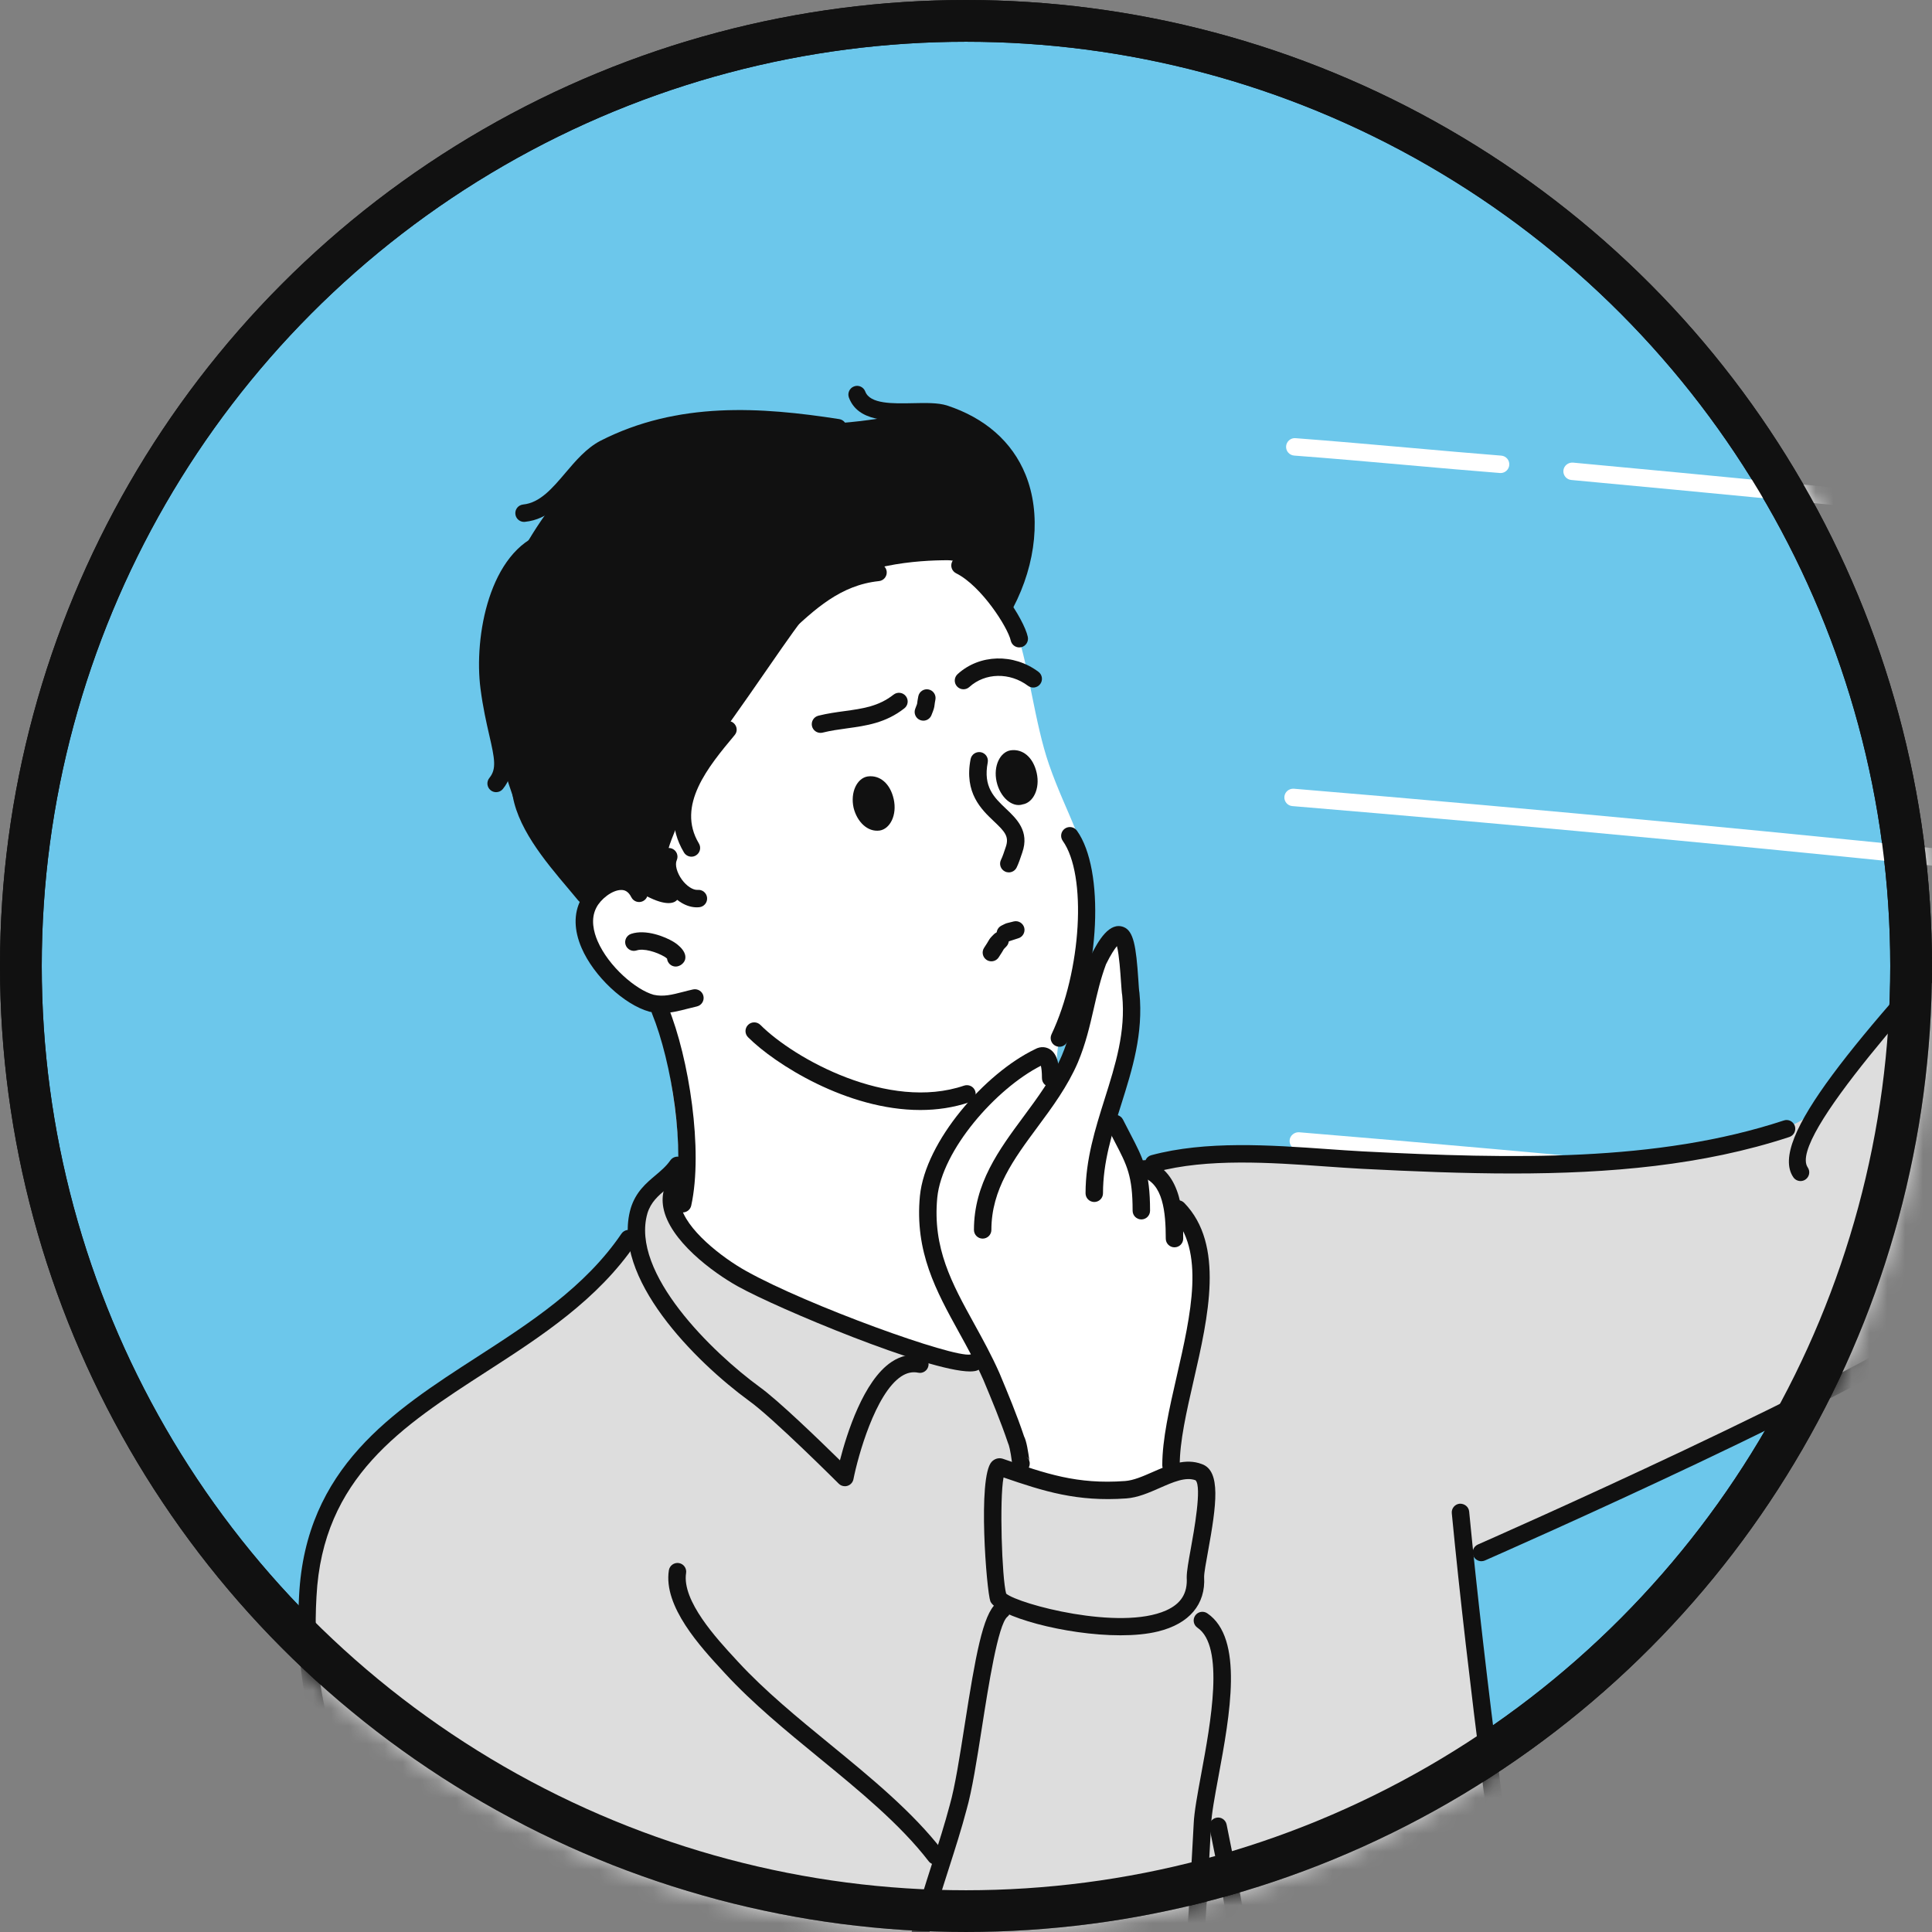<svg width="108" height="108" viewBox="0 0 108 108" fill="none" xmlns="http://www.w3.org/2000/svg">
<rect x="0" y="0" width="108" height="108" fill="#808080" stroke="none"/>
<circle cx="54" cy="54" r="52.833" fill="#6CC7EB" stroke="#111111" stroke-width="2.333"/>
<mask id="mask0_288_16026" style="mask-type:alpha" maskUnits="userSpaceOnUse" x="0" y="0" width="108" height="108">
<circle cx="54" cy="54" r="52.833" fill="#6CC7EB" stroke="#111111" stroke-width="2.333"/>
</mask>
<g mask="url(#mask0_288_16026)">
<path d="M118.199 68.556C118.183 68.556 118.166 68.555 118.149 68.553L113.454 68.087C101.167 66.864 87.239 65.476 72.535 64.265C72.267 64.244 72.068 64.008 72.09 63.74C72.112 63.471 72.368 63.278 72.615 63.294C87.328 64.505 101.259 65.892 113.55 67.117L118.246 67.584C118.514 67.61 118.709 67.849 118.683 68.117C118.658 68.368 118.446 68.556 118.199 68.556Z" fill="white"/>
<path d="M114.494 49.06C114.477 49.06 114.459 49.059 114.442 49.057C100.43 47.572 86.232 46.228 72.242 45.061C71.975 45.04 71.775 44.803 71.798 44.535C71.82 44.267 72.059 44.073 72.324 44.09C86.32 45.257 100.525 46.601 114.544 48.088C114.812 48.116 115.006 48.356 114.978 48.624C114.951 48.874 114.74 49.06 114.494 49.06Z" fill="white"/>
<path d="M133.309 31.415C133.291 31.415 133.273 31.414 133.254 31.412C118.884 29.839 103.603 28.297 87.835 26.831C87.567 26.807 87.37 26.569 87.395 26.301C87.419 26.033 87.662 25.844 87.925 25.86C103.698 27.327 118.985 28.87 133.361 30.443C133.629 30.473 133.822 30.714 133.792 30.981C133.765 31.23 133.553 31.415 133.309 31.415Z" fill="white"/>
<path d="M83.885 26.443C83.871 26.443 83.858 26.442 83.846 26.441C82.163 26.309 80.442 26.157 78.698 26.001C76.602 25.816 74.473 25.627 72.345 25.467C72.076 25.446 71.874 25.213 71.894 24.945C71.915 24.676 72.15 24.472 72.417 24.494C74.55 24.655 76.684 24.845 78.785 25.03C80.525 25.184 82.243 25.337 83.922 25.47C84.19 25.491 84.391 25.725 84.369 25.994C84.349 26.249 84.136 26.443 83.885 26.443Z" fill="white"/>
<path fill-rule="evenodd" clip-rule="evenodd" d="M29.586 113.788C29.001 111.449 25.979 109.694 23.834 107.16C21.105 104.04 19.155 100.043 17.693 95.852C16.913 93.609 16.913 89.515 17.498 86.493C17.985 84.056 18.96 82.594 19.74 81.716C20.032 81.326 21.69 79.864 23.639 78.402C26.076 76.647 29.196 74.698 31.633 72.748C33.68 71.091 34.46 70.019 35.142 69.044C35.337 68.751 35.435 67.874 36.02 66.997C36.605 66.022 37.677 65.144 37.969 65.047C43.721 62.415 56.979 66.314 64.582 64.754C65.46 64.559 67.117 64.169 69.651 64.267C74.331 64.462 81.447 65.242 87.881 64.949C92.657 64.754 98.019 63.78 100.164 62.902C100.358 62.805 101.138 62.512 101.821 61.635C102.893 60.465 104.355 58.418 106.207 56.273C108.255 53.934 110.789 51.302 113.129 48.377C115.176 45.843 117.418 42.431 119.27 40.286C120.05 39.311 120.83 38.434 121.512 37.654C121.902 37.167 121.512 36.387 121.902 35.997C123.169 34.535 124.632 31.025 125.022 31.025C126.094 30.928 125.509 31.708 125.899 32.585C126.386 33.56 127.751 34.242 128.434 34.73C130.286 36.094 131.261 36.289 131.066 36.874C130.773 37.752 129.701 39.019 128.531 41.261C128.239 41.846 128.044 43.211 127.459 44.575C125.314 49.645 121.902 56.371 118.685 61.635C115.176 67.192 111.959 71.091 111.374 71.968C111.082 72.456 107.67 74.893 102.991 77.232C98.506 79.474 92.462 82.301 88.173 84.251C84.469 85.908 82.324 86.786 82.129 87.273C81.837 87.955 84.761 109.207 85.444 114.666C86.808 125.876 88.953 138.159 89.245 146.445C89.343 148.687 90.22 151.807 87.588 153.269C86.516 153.854 86.321 154.634 84.664 155.121C76.475 157.461 61.853 159.215 52.299 159.508C48.205 159.703 44.696 159.118 43.623 159.02C40.114 158.63 39.237 159.508 38.944 156.193C38.652 152.976 36.215 140.499 33.778 130.165C32.023 122.367 30.171 116.225 29.586 113.788Z" fill="#DDDDDD"/>
<path fill-rule="evenodd" clip-rule="evenodd" d="M27.149 36.582C27.636 33.365 29.488 29.466 32.413 26.444C33.875 24.884 36.02 24.202 37.092 23.909C39.529 23.227 43.916 24.299 49.57 23.324C51.227 23.032 53.664 23.422 54.736 24.104C56.394 25.177 57.368 27.516 57.563 29.271C57.758 31.61 56.589 33.268 56.296 33.755C54.736 36.484 44.306 48.377 41.479 51.887C40.309 53.252 33.485 50.522 32.608 50.132C31.925 49.84 29.976 47.5 28.903 45.16C27.636 41.749 26.954 38.239 27.149 36.582Z" fill="#111111"/>
<path fill-rule="evenodd" clip-rule="evenodd" d="M37.774 49.449C36.605 48.084 37.677 47.012 38.262 44.965C38.652 43.21 39.724 41.943 41.284 39.701C42.746 37.654 44.793 34.534 45.865 33.364C47.718 31.512 51.422 31.317 52.982 31.317C54.541 31.317 56.199 33.754 56.881 35.509C57.466 37.069 57.856 40.481 58.636 42.723C59.611 45.55 60.878 47.305 60.878 49.742C60.878 51.594 59.903 55.688 59.318 57.638C59.026 58.71 58.733 61.342 60.293 58.223C60.488 57.833 60.78 55.591 61.365 54.226C61.95 52.861 62.633 52.276 62.73 52.374C63.12 52.471 63.217 54.908 62.925 57.443C62.633 59.295 61.95 61.245 61.755 62.414C61.658 62.999 64.095 64.754 65.752 67.191C66.922 68.946 67.409 71.578 67.214 72.065C66.727 73.528 66.044 76.549 65.654 78.987C65.46 80.351 66.044 81.326 65.07 82.204C62.925 84.153 56.491 83.471 56.784 82.106C57.076 80.936 54.931 76.355 54.736 76.355C53.566 76.355 44.208 73.625 39.919 70.701C38.457 69.726 37.287 68.751 37.579 67.776C37.969 66.509 38.067 64.754 37.774 62.317C37.482 59.782 36.8 56.566 36.507 56.273C35.922 55.786 34.752 55.688 34.265 55.201C32.998 54.226 32.51 52.959 32.315 51.984C32.023 50.229 34.07 48.669 35.24 49.547C37.969 51.399 38.262 50.034 37.774 49.449Z" fill="white"/>
<path d="M56.978 36.191C56.754 36.191 56.553 36.037 56.502 35.809C56.341 35.08 54.864 32.754 53.446 32.046C53.205 31.925 53.108 31.633 53.228 31.392C53.349 31.151 53.641 31.055 53.882 31.174C55.566 32.016 57.229 34.582 57.454 35.598C57.512 35.861 57.346 36.121 57.084 36.18C57.047 36.187 57.012 36.191 56.978 36.191Z" fill="#111111"/>
<path d="M51.442 62.05C47.349 62.05 43.31 59.477 41.817 57.982C41.626 57.792 41.626 57.484 41.817 57.293C42.007 57.103 42.315 57.103 42.506 57.293C44.397 59.185 49.677 62.124 53.896 60.686C54.15 60.603 54.428 60.736 54.515 60.991C54.602 61.246 54.466 61.523 54.21 61.609C53.304 61.918 52.371 62.05 51.442 62.05Z" fill="#111111"/>
<path d="M59.221 58.515C59.15 58.515 59.08 58.5 59.012 58.468C58.769 58.353 58.665 58.062 58.78 57.819C60.461 54.27 60.772 48.912 59.408 47.004C59.252 46.785 59.303 46.48 59.522 46.323C59.742 46.168 60.045 46.216 60.202 46.436C61.762 48.621 61.5 54.355 59.661 58.236C59.578 58.412 59.403 58.515 59.221 58.515Z" fill="#111111"/>
<path d="M36.998 56.63C36.778 56.63 36.548 56.608 36.303 56.554C34.882 56.16 33.191 54.565 32.512 52.994C32.081 51.998 32.065 51.065 32.468 50.295C32.84 49.552 33.789 48.775 34.729 48.775C35.35 48.775 35.858 49.111 36.163 49.719C36.282 49.96 36.185 50.252 35.945 50.373C35.703 50.494 35.411 50.396 35.291 50.155C35.11 49.792 34.883 49.75 34.729 49.75C34.215 49.75 33.569 50.273 33.336 50.739C33.001 51.379 33.19 52.106 33.406 52.606C34.024 54.034 35.553 55.334 36.54 55.609C37.087 55.73 37.57 55.605 38.18 55.448C38.36 55.401 38.545 55.353 38.741 55.31C39.007 55.254 39.264 55.418 39.322 55.68C39.38 55.943 39.215 56.203 38.952 56.262C38.768 56.303 38.594 56.347 38.425 56.391C37.953 56.513 37.499 56.63 36.998 56.63Z" fill="#111111"/>
<path d="M37.774 54.031C37.52 54.031 37.312 53.836 37.289 53.588C37.244 53.547 37.195 53.508 37.166 53.492C36.69 53.207 35.972 52.999 35.589 53.129C35.334 53.215 35.058 53.076 34.972 52.82C34.887 52.565 35.025 52.289 35.28 52.203C36.106 51.927 37.183 52.367 37.635 52.639C37.653 52.648 38.425 53.095 38.301 53.627C38.248 53.847 38.001 54.031 37.774 54.031Z" fill="#111111"/>
<path d="M56.393 48.767C56.32 48.767 56.246 48.751 56.176 48.716C55.935 48.596 55.837 48.303 55.957 48.063C56.046 47.884 56.134 47.614 56.223 47.347C56.426 46.764 56.169 46.487 55.566 45.917C54.86 45.247 53.89 44.33 54.257 42.436C54.308 42.17 54.565 42.002 54.828 42.049C55.093 42.1 55.265 42.356 55.215 42.62C54.949 43.99 55.575 44.582 56.237 45.21C56.828 45.769 57.564 46.466 57.145 47.661C57.042 47.97 56.935 48.285 56.829 48.497C56.745 48.668 56.572 48.767 56.393 48.767Z" fill="#111111"/>
<path d="M53.859 38.531C53.727 38.531 53.594 38.478 53.498 38.371C53.317 38.172 53.332 37.864 53.532 37.683C54.76 36.565 56.662 36.515 58.051 37.556C58.266 37.718 58.31 38.024 58.149 38.239C57.987 38.456 57.681 38.498 57.466 38.337C56.449 37.574 55.07 37.6 54.187 38.404C54.093 38.489 53.976 38.531 53.859 38.531Z" fill="#111111"/>
<path fill-rule="evenodd" clip-rule="evenodd" d="M47.717 45.16C47.522 44.283 47.912 43.503 48.497 43.405C49.179 43.308 49.764 43.795 49.959 44.673C50.154 45.55 49.764 46.33 49.179 46.427C48.497 46.525 47.912 45.94 47.717 45.16Z" fill="#111111"/>
<path fill-rule="evenodd" clip-rule="evenodd" d="M55.711 43.698C55.516 42.821 55.906 42.041 56.491 41.944C57.173 41.846 57.758 42.333 57.953 43.211C58.148 44.088 57.758 44.868 57.173 44.965C56.588 45.16 55.906 44.575 55.711 43.698Z" fill="#111111"/>
<path d="M38.164 67.776C38.13 67.776 38.094 67.772 38.06 67.765C37.796 67.708 37.63 67.448 37.688 67.185C38.325 64.273 37.559 59.388 36.446 56.653C36.344 56.403 36.464 56.119 36.713 56.017C36.961 55.917 37.246 56.035 37.348 56.285C38.518 59.155 39.316 64.305 38.64 67.393C38.59 67.621 38.389 67.776 38.164 67.776Z" fill="#111111"/>
<path d="M54.223 76.665C51.886 76.665 43.442 73.136 41.241 71.906C39.853 71.135 37.414 69.338 37.08 67.5C36.954 66.809 37.133 66.155 37.597 65.607C37.772 65.403 38.078 65.378 38.285 65.552C38.489 65.726 38.514 66.034 38.34 66.239C38.064 66.565 37.965 66.92 38.038 67.326C38.289 68.701 40.374 70.309 41.716 71.054C45.144 72.971 53.298 75.918 54.251 75.716C54.478 75.573 54.746 75.656 54.89 75.886C55.033 76.114 54.93 76.429 54.702 76.572C54.6 76.636 54.437 76.665 54.223 76.665Z" fill="#111111"/>
<path d="M47.23 83.081C47.102 83.081 46.977 83.031 46.885 82.938C46.848 82.901 43.194 79.251 41.878 78.312C38.89 76.128 34.14 71.408 35.258 67.544C35.539 66.631 36.12 66.141 36.633 65.709C36.945 65.446 37.24 65.197 37.473 64.864C37.627 64.643 37.931 64.59 38.152 64.745C38.371 64.899 38.426 65.203 38.271 65.424C37.965 65.86 37.608 66.162 37.261 66.454C36.792 66.85 36.387 67.192 36.192 67.823C35.224 71.168 39.861 75.63 42.449 77.522C43.497 78.27 45.83 80.53 46.953 81.633C47.335 80.144 48.269 77.173 49.838 76.132C50.371 75.777 50.935 75.658 51.521 75.781C51.785 75.835 51.954 76.093 51.899 76.356C51.845 76.62 51.584 76.794 51.323 76.734C51.001 76.669 50.691 76.737 50.377 76.944C48.929 77.904 47.959 81.416 47.708 82.688C47.673 82.865 47.544 83.008 47.371 83.06C47.325 83.075 47.277 83.081 47.23 83.081Z" fill="#111111"/>
<path d="M48.717 159.943C42.572 159.943 38.678 159.069 38.363 156.546C37.127 147.277 34.485 132.339 28.924 113.831C28.846 113.573 28.992 113.301 29.25 113.224C29.507 113.146 29.78 113.293 29.857 113.551C35.437 132.12 38.089 147.114 39.33 156.421C39.836 160.482 56.789 158.739 68.009 157.586L69.212 157.464C84.477 155.901 87.789 153.134 88.404 151.623C89.499 148.913 87.333 132.902 85.038 115.95C83.569 105.097 82.051 93.875 81.156 84.59C81.13 84.323 81.327 84.084 81.595 84.058C81.865 84.046 82.101 84.229 82.127 84.497C83.02 93.763 84.537 104.975 86.005 115.819C88.417 133.644 90.5 149.039 89.307 151.99C88.067 155.034 81.339 157.202 69.311 158.433L68.109 158.556C60.589 159.33 53.864 159.943 48.717 159.943Z" fill="#111111"/>
<path d="M73.355 156.778C73.315 156.778 73.275 156.773 73.234 156.763C72.974 156.696 72.817 156.429 72.883 156.169C73.73 152.877 71.819 122.435 67.614 102.189C67.559 101.925 67.728 101.668 67.992 101.613C68.252 101.552 68.514 101.727 68.568 101.991C72.796 122.346 74.688 153.063 73.828 156.411C73.77 156.632 73.572 156.778 73.355 156.778Z" fill="#111111"/>
<path d="M58.542 131.572C55.063 131.572 44.813 125.352 42.332 123.224C40.492 121.713 38.552 120.247 36.498 118.696C26.84 111.4 15.894 103.131 16.719 89.194C17.089 82.041 21.96 78.895 26.671 75.853C29.639 73.936 32.708 71.954 34.739 68.964C34.89 68.742 35.195 68.685 35.416 68.835C35.639 68.986 35.697 69.29 35.546 69.512C33.404 72.666 30.25 74.703 27.2 76.672C22.488 79.715 18.036 82.589 17.692 89.247C16.898 102.667 27.161 110.42 37.085 117.918C39.148 119.476 41.096 120.948 42.958 122.477C45.98 125.068 56.631 131.134 58.801 130.573C65.265 128.802 66.173 112.123 66.662 103.163L66.727 101.965C66.754 101.294 66.939 100.299 67.152 99.147C67.676 96.313 68.47 92.031 66.939 90.99C66.717 90.839 66.66 90.536 66.811 90.313C66.963 90.09 67.268 90.034 67.488 90.185C69.544 91.582 68.749 95.875 68.11 99.324C67.904 100.439 67.725 101.403 67.701 102.012L67.635 103.216C67.133 112.421 66.2 129.556 59.056 131.513C58.908 131.553 58.735 131.572 58.542 131.572Z" fill="#111111"/>
<path d="M52.494 119.052C52.346 119.052 52.201 118.986 52.105 118.858C48.805 114.486 50.554 109.022 52.096 104.201C52.467 103.045 52.816 101.952 53.095 100.894C53.386 99.874 53.65 98.191 53.929 96.408C54.525 92.6 54.941 90.243 55.695 89.626C55.903 89.455 56.21 89.485 56.38 89.694C56.55 89.902 56.52 90.209 56.312 90.38C55.792 90.805 55.25 94.267 54.892 96.559C54.608 98.372 54.34 100.084 54.034 101.152C53.753 102.225 53.399 103.329 53.025 104.498C51.482 109.318 49.888 114.302 52.883 118.272C53.045 118.486 53.002 118.792 52.787 118.954C52.7 119.02 52.597 119.052 52.494 119.052Z" fill="#111111"/>
<path d="M52.299 104.235C52.153 104.235 52.009 104.17 51.913 104.045C50.327 101.982 48.025 100.097 45.799 98.273C43.97 96.775 42.078 95.226 40.534 93.549L40.411 93.415C39.162 92.064 37.071 89.803 37.39 87.781C37.432 87.515 37.686 87.334 37.948 87.376C38.214 87.418 38.395 87.667 38.353 87.933C38.108 89.488 40.072 91.612 41.127 92.753L41.251 92.888C42.75 94.516 44.614 96.043 46.417 97.519C48.685 99.377 51.03 101.299 52.686 103.451C52.849 103.664 52.809 103.97 52.596 104.134C52.508 104.202 52.403 104.235 52.299 104.235Z" fill="#111111"/>
<path d="M62.636 91.414C59.546 91.415 55.733 90.35 55.363 89.518C55.15 88.954 54.64 82.579 55.432 81.719C55.593 81.545 55.822 81.476 56.039 81.54C56.047 81.542 56.056 81.545 56.066 81.548C58.468 82.381 60.2 82.987 62.89 82.79C63.364 82.757 63.883 82.529 64.433 82.288C65.331 81.894 66.26 81.487 67.194 81.847C68.259 82.234 68.004 84.119 67.526 86.742C67.415 87.348 67.311 87.92 67.311 88.151C67.404 89.68 66.486 90.773 64.726 91.201C64.115 91.351 63.398 91.414 62.636 91.414ZM56.245 89.085C56.961 89.677 62.596 91.181 65.185 90.025C66.024 89.65 66.391 89.063 66.338 88.181C66.337 87.831 66.439 87.273 66.567 86.567C66.739 85.62 67.197 83.105 66.833 82.749C66.278 82.54 65.573 82.851 64.824 83.181C64.223 83.445 63.602 83.717 62.96 83.763C60.214 83.958 58.355 83.369 56.099 82.591C55.865 83.794 56.006 88.228 56.245 89.085Z" fill="#111111"/>
<path d="M57.072 82.309C56.921 82.309 56.638 82.245 56.577 81.782C56.481 81.048 56.399 80.77 56.348 80.666C55.936 79.446 55.444 78.267 54.968 77.128C54.555 76.197 54.075 75.325 53.609 74.481C52.332 72.164 51.126 69.977 51.424 66.852C51.731 63.784 55.064 59.998 57.84 58.661C58.215 58.446 58.52 58.557 58.668 58.642C59.158 58.926 59.221 59.662 59.221 60.27C59.221 60.54 59.003 60.758 58.734 60.758C58.464 60.758 58.246 60.54 58.246 60.27C58.246 59.902 58.214 59.693 58.184 59.577C55.663 60.863 52.661 64.285 52.394 66.948C52.126 69.77 53.208 71.735 54.463 74.01C54.938 74.872 55.429 75.764 55.864 76.743C56.351 77.909 56.849 79.103 57.246 80.295C57.384 80.562 57.476 81.136 57.544 81.656C57.532 81.587 57.471 81.498 57.376 81.431C57.49 81.519 57.563 81.659 57.563 81.815C57.563 82.072 57.364 82.291 57.108 82.307C57.097 82.308 57.085 82.309 57.072 82.309Z" fill="#111111"/>
<path d="M54.931 69.239C54.662 69.239 54.444 69.021 54.444 68.751C54.444 66.164 55.851 64.264 57.211 62.426C58.006 61.352 58.828 60.242 59.357 59.006C59.761 58.047 59.972 57.122 60.197 56.142C60.386 55.311 60.583 54.451 60.907 53.57C60.913 53.554 60.944 53.49 60.952 53.475C61.41 52.544 62.027 51.516 62.814 51.823C63.366 52.045 63.508 52.878 63.635 54.787C63.656 55.111 63.671 55.375 63.695 55.496C63.922 57.788 63.291 59.789 62.681 61.726C62.155 63.395 61.658 64.973 61.658 66.704C61.658 66.974 61.44 67.192 61.171 67.192C60.901 67.192 60.683 66.974 60.683 66.704C60.683 64.823 61.226 63.099 61.751 61.432C62.359 59.506 62.932 57.684 62.732 55.639C62.711 55.544 62.688 55.233 62.662 54.851C62.633 54.415 62.564 53.383 62.438 52.889C62.31 53.042 62.106 53.337 61.826 53.905C61.52 54.73 61.338 55.522 61.147 56.359C60.923 57.337 60.693 58.347 60.255 59.388C59.679 60.731 58.823 61.888 57.995 63.006C56.67 64.796 55.419 66.486 55.419 68.751C55.419 69.021 55.201 69.239 54.931 69.239Z" fill="#111111"/>
<path d="M63.802 68.167C63.532 68.167 63.314 67.949 63.314 67.679C63.314 65.739 63.004 65.145 62.325 63.844C62.197 63.597 62.056 63.328 61.903 63.023C61.783 62.782 61.881 62.49 62.121 62.369C62.363 62.248 62.655 62.346 62.776 62.587C62.925 62.886 63.063 63.151 63.19 63.392C63.899 64.752 64.289 65.5 64.289 67.679C64.289 67.949 64.071 68.167 63.802 68.167Z" fill="#111111"/>
<path d="M65.654 69.726C65.385 69.726 65.167 69.508 65.167 69.239C65.167 67.744 65.011 66.167 63.851 65.805C63.594 65.724 63.452 65.451 63.532 65.194C63.612 64.938 63.882 64.792 64.143 64.874C66.142 65.498 66.142 68.119 66.142 69.239C66.142 69.508 65.924 69.726 65.654 69.726Z" fill="#111111"/>
<path d="M65.459 82.399C65.19 82.399 64.972 82.181 64.972 81.912C64.972 80.461 65.363 78.754 65.777 76.947C66.573 73.47 67.396 69.877 65.499 67.92C65.312 67.727 65.317 67.419 65.51 67.231C65.704 67.044 66.013 67.049 66.2 67.242C68.465 69.578 67.542 73.608 66.727 77.164C66.325 78.917 65.947 80.571 65.947 81.912C65.947 82.181 65.728 82.399 65.459 82.399Z" fill="#111111"/>
<path d="M84.555 65.599C81.802 65.599 78.995 65.482 76.157 65.338C75.506 65.303 74.827 65.256 74.13 65.207C71.018 64.986 67.491 64.739 64.612 65.517C64.348 65.588 64.083 65.434 64.014 65.175C63.943 64.915 64.097 64.647 64.356 64.577C67.396 63.756 71.009 64.009 74.199 64.234C74.89 64.283 75.563 64.33 76.209 64.365C84.541 64.788 92.611 64.973 99.718 62.635C99.971 62.547 100.248 62.69 100.333 62.945C100.417 63.201 100.279 63.476 100.022 63.56C95.201 65.146 89.982 65.599 84.555 65.599Z" fill="#111111"/>
<path d="M82.811 87.273C82.623 87.273 82.444 87.164 82.364 86.981C82.257 86.735 82.368 86.447 82.615 86.339C82.83 86.245 104.173 76.858 109.622 72.843C115.795 68.31 128.409 44.255 127.669 41.484C127.6 41.224 127.755 40.957 128.015 40.888C128.278 40.823 128.542 40.974 128.611 41.233C129.525 44.656 116.257 69.18 110.2 73.628C104.664 77.707 83.888 86.844 83.007 87.232C82.943 87.259 82.876 87.273 82.811 87.273Z" fill="#111111"/>
<path d="M100.651 66.022C100.496 66.022 100.343 65.947 100.248 65.809C98.811 63.709 103.771 58.031 111.502 49.608C112.995 47.981 114.93 45.361 116.636 43.048C119.55 39.099 120.718 37.595 121.425 37.467C121.683 37.425 121.943 37.593 121.991 37.86C122.038 38.117 121.873 38.364 121.62 38.422C121.083 38.663 119.053 41.415 117.421 43.627C115.7 45.959 113.749 48.603 112.22 50.266C107.629 55.269 99.945 63.641 101.053 65.259C101.205 65.481 101.149 65.784 100.926 65.937C100.842 65.994 100.746 66.022 100.651 66.022Z" fill="#111111"/>
<path d="M56.198 52.666C56.019 52.666 55.847 52.567 55.762 52.396C55.642 52.155 55.74 51.863 55.981 51.743L56.176 51.646C56.208 51.629 56.241 51.617 56.274 51.608L56.665 51.51C56.927 51.445 57.19 51.605 57.257 51.864C57.321 52.125 57.163 52.391 56.903 52.457L56.415 52.615C56.346 52.65 56.272 52.666 56.198 52.666Z" fill="#111111"/>
<path d="M55.419 53.738C55.325 53.738 55.231 53.712 55.148 53.657C54.925 53.507 54.864 53.204 55.013 52.981C55.159 52.763 55.217 52.661 55.252 52.601C55.34 52.446 55.379 52.408 55.561 52.225C55.752 52.034 56.06 52.034 56.251 52.225C56.441 52.415 56.441 52.724 56.251 52.914C56.175 52.989 56.14 53.023 56.117 53.051C56.057 53.155 55.991 53.271 55.824 53.521C55.73 53.662 55.576 53.738 55.419 53.738Z" fill="#111111"/>
<path d="M45.866 40.968C45.647 40.968 45.449 40.821 45.392 40.599C45.328 40.338 45.486 40.074 45.748 40.008C46.255 39.881 46.743 39.815 47.216 39.75C48.233 39.61 49.112 39.49 49.952 38.83C50.163 38.666 50.468 38.7 50.636 38.913C50.802 39.124 50.766 39.431 50.553 39.597C49.506 40.42 48.409 40.569 47.349 40.715C46.902 40.776 46.44 40.84 45.984 40.954C45.945 40.964 45.905 40.968 45.866 40.968Z" fill="#111111"/>
<path d="M51.616 40.286C51.555 40.286 51.494 40.274 51.435 40.251C51.185 40.151 51.064 39.867 51.164 39.617C51.267 39.36 51.268 39.348 51.275 39.281C51.284 39.212 51.295 39.115 51.334 38.923C51.386 38.658 51.647 38.486 51.907 38.541C52.17 38.593 52.342 38.85 52.289 39.114C52.26 39.264 52.25 39.34 52.244 39.395C52.223 39.576 52.2 39.652 52.068 39.979C51.992 40.17 51.809 40.286 51.616 40.286Z" fill="#111111"/>
<path d="M54.053 32.195C53.804 32.195 53.592 32.006 53.568 31.752C53.502 31.038 53.261 30.547 52.834 30.251C51.6 29.401 48.957 30.131 46.624 30.776C44.657 31.318 42.957 31.788 41.974 31.378C41.725 31.274 41.608 30.989 41.711 30.74C41.815 30.491 42.103 30.377 42.349 30.478C43.021 30.759 44.721 30.289 46.364 29.836C48.905 29.134 51.784 28.341 53.388 29.45C54.058 29.912 54.446 30.657 54.539 31.663C54.564 31.93 54.367 32.168 54.098 32.193C54.083 32.194 54.068 32.195 54.053 32.195Z" fill="#111111"/>
<path d="M38.066 38.824C37.819 38.824 37.607 38.636 37.582 38.385C37.555 38.117 37.751 37.878 38.018 37.852C40.319 37.621 41.8 36.232 43.367 34.763C44.935 33.293 46.556 31.773 49.032 31.515C49.294 31.488 49.539 31.682 49.567 31.949C49.595 32.217 49.4 32.457 49.133 32.484C46.983 32.708 45.551 34.051 44.035 35.474C42.417 36.99 40.745 38.558 38.115 38.821C38.099 38.823 38.082 38.824 38.066 38.824Z" fill="#111111"/>
<path d="M38.651 47.889C38.486 47.889 38.325 47.804 38.233 47.652C36.6 44.93 38.829 42.255 40.304 40.485C40.476 40.28 40.794 40.239 41.001 40.411C41.207 40.584 41.245 40.879 41.073 41.085L41.053 41.11C39.6 42.853 37.791 45.022 39.069 47.151C39.208 47.382 39.133 47.681 38.901 47.819C38.824 47.867 38.737 47.889 38.651 47.889Z" fill="#111111"/>
<path d="M38.954 50.721C38.376 50.721 37.777 50.364 37.328 49.741C36.938 49.203 36.632 48.382 36.938 47.691C37.048 47.444 37.335 47.334 37.582 47.444C37.828 47.553 37.939 47.842 37.83 48.087C37.718 48.337 37.837 48.782 38.118 49.171C38.385 49.538 38.746 49.764 38.993 49.745C39.261 49.718 39.5 49.913 39.526 50.181C39.553 50.449 39.357 50.687 39.09 50.714C39.044 50.718 38.999 50.721 38.954 50.721Z" fill="#111111"/>
<path d="M56.198 34.242C56.121 34.242 56.044 34.224 55.972 34.186C55.734 34.061 55.642 33.766 55.767 33.528C56.95 31.276 57.196 28.797 56.426 26.9C55.783 25.318 54.508 24.205 52.635 23.593C52.287 23.485 51.69 23.5 51.06 23.513C49.683 23.545 47.963 23.581 47.456 22.228C47.361 21.976 47.489 21.695 47.741 21.601C47.99 21.503 48.274 21.634 48.368 21.885C48.633 22.592 49.911 22.562 51.039 22.538C51.75 22.523 52.424 22.508 52.93 22.664C55.066 23.362 56.585 24.699 57.329 26.534C58.206 28.694 57.944 31.477 56.63 33.981C56.543 34.147 56.374 34.242 56.198 34.242Z" fill="#111111"/>
<path d="M29.292 29.174C29.046 29.174 28.834 28.986 28.809 28.735C28.781 28.467 28.977 28.229 29.245 28.202C30.185 28.108 30.875 27.296 31.605 26.436C32.181 25.758 32.775 25.058 33.55 24.648C37.896 22.424 42.542 22.749 46.915 23.428C47.181 23.47 47.363 23.718 47.322 23.985C47.281 24.25 47.025 24.426 46.765 24.391C42.555 23.734 38.093 23.418 33.999 25.513C33.396 25.832 32.887 26.432 32.348 27.067C31.525 28.036 30.674 29.038 29.342 29.171C29.326 29.173 29.308 29.174 29.292 29.174Z" fill="#111111"/>
<path d="M27.733 44.283C27.625 44.283 27.515 44.247 27.425 44.173C27.216 44.003 27.186 43.696 27.356 43.488C27.765 42.987 27.657 42.427 27.35 41.095C27.193 40.409 26.997 39.556 26.86 38.496C26.484 35.585 27.351 30.802 30.406 29.783C30.662 29.699 30.937 29.836 31.023 30.091C31.108 30.346 30.97 30.622 30.715 30.708C28.289 31.516 27.479 35.678 27.827 38.372C27.958 39.384 28.148 40.212 28.3 40.876C28.613 42.234 28.838 43.214 28.11 44.105C28.014 44.223 27.874 44.283 27.733 44.283Z" fill="#111111"/>
<path d="M32.705 50.522C32.566 50.522 32.426 50.461 32.33 50.345C32.156 50.134 31.972 49.916 31.783 49.691C30.452 48.117 28.797 46.157 28.613 44.132C28.588 43.864 28.786 43.627 29.055 43.603C29.301 43.586 29.56 43.776 29.584 44.044C29.74 45.763 31.286 47.592 32.527 49.063C32.72 49.291 32.906 49.512 33.081 49.724C33.253 49.932 33.223 50.239 33.016 50.41C32.924 50.486 32.815 50.522 32.705 50.522Z" fill="#111111"/>
</g>
<circle cx="54" cy="54" r="52.833" stroke="#111111" stroke-width="2.333"/>
</svg>

